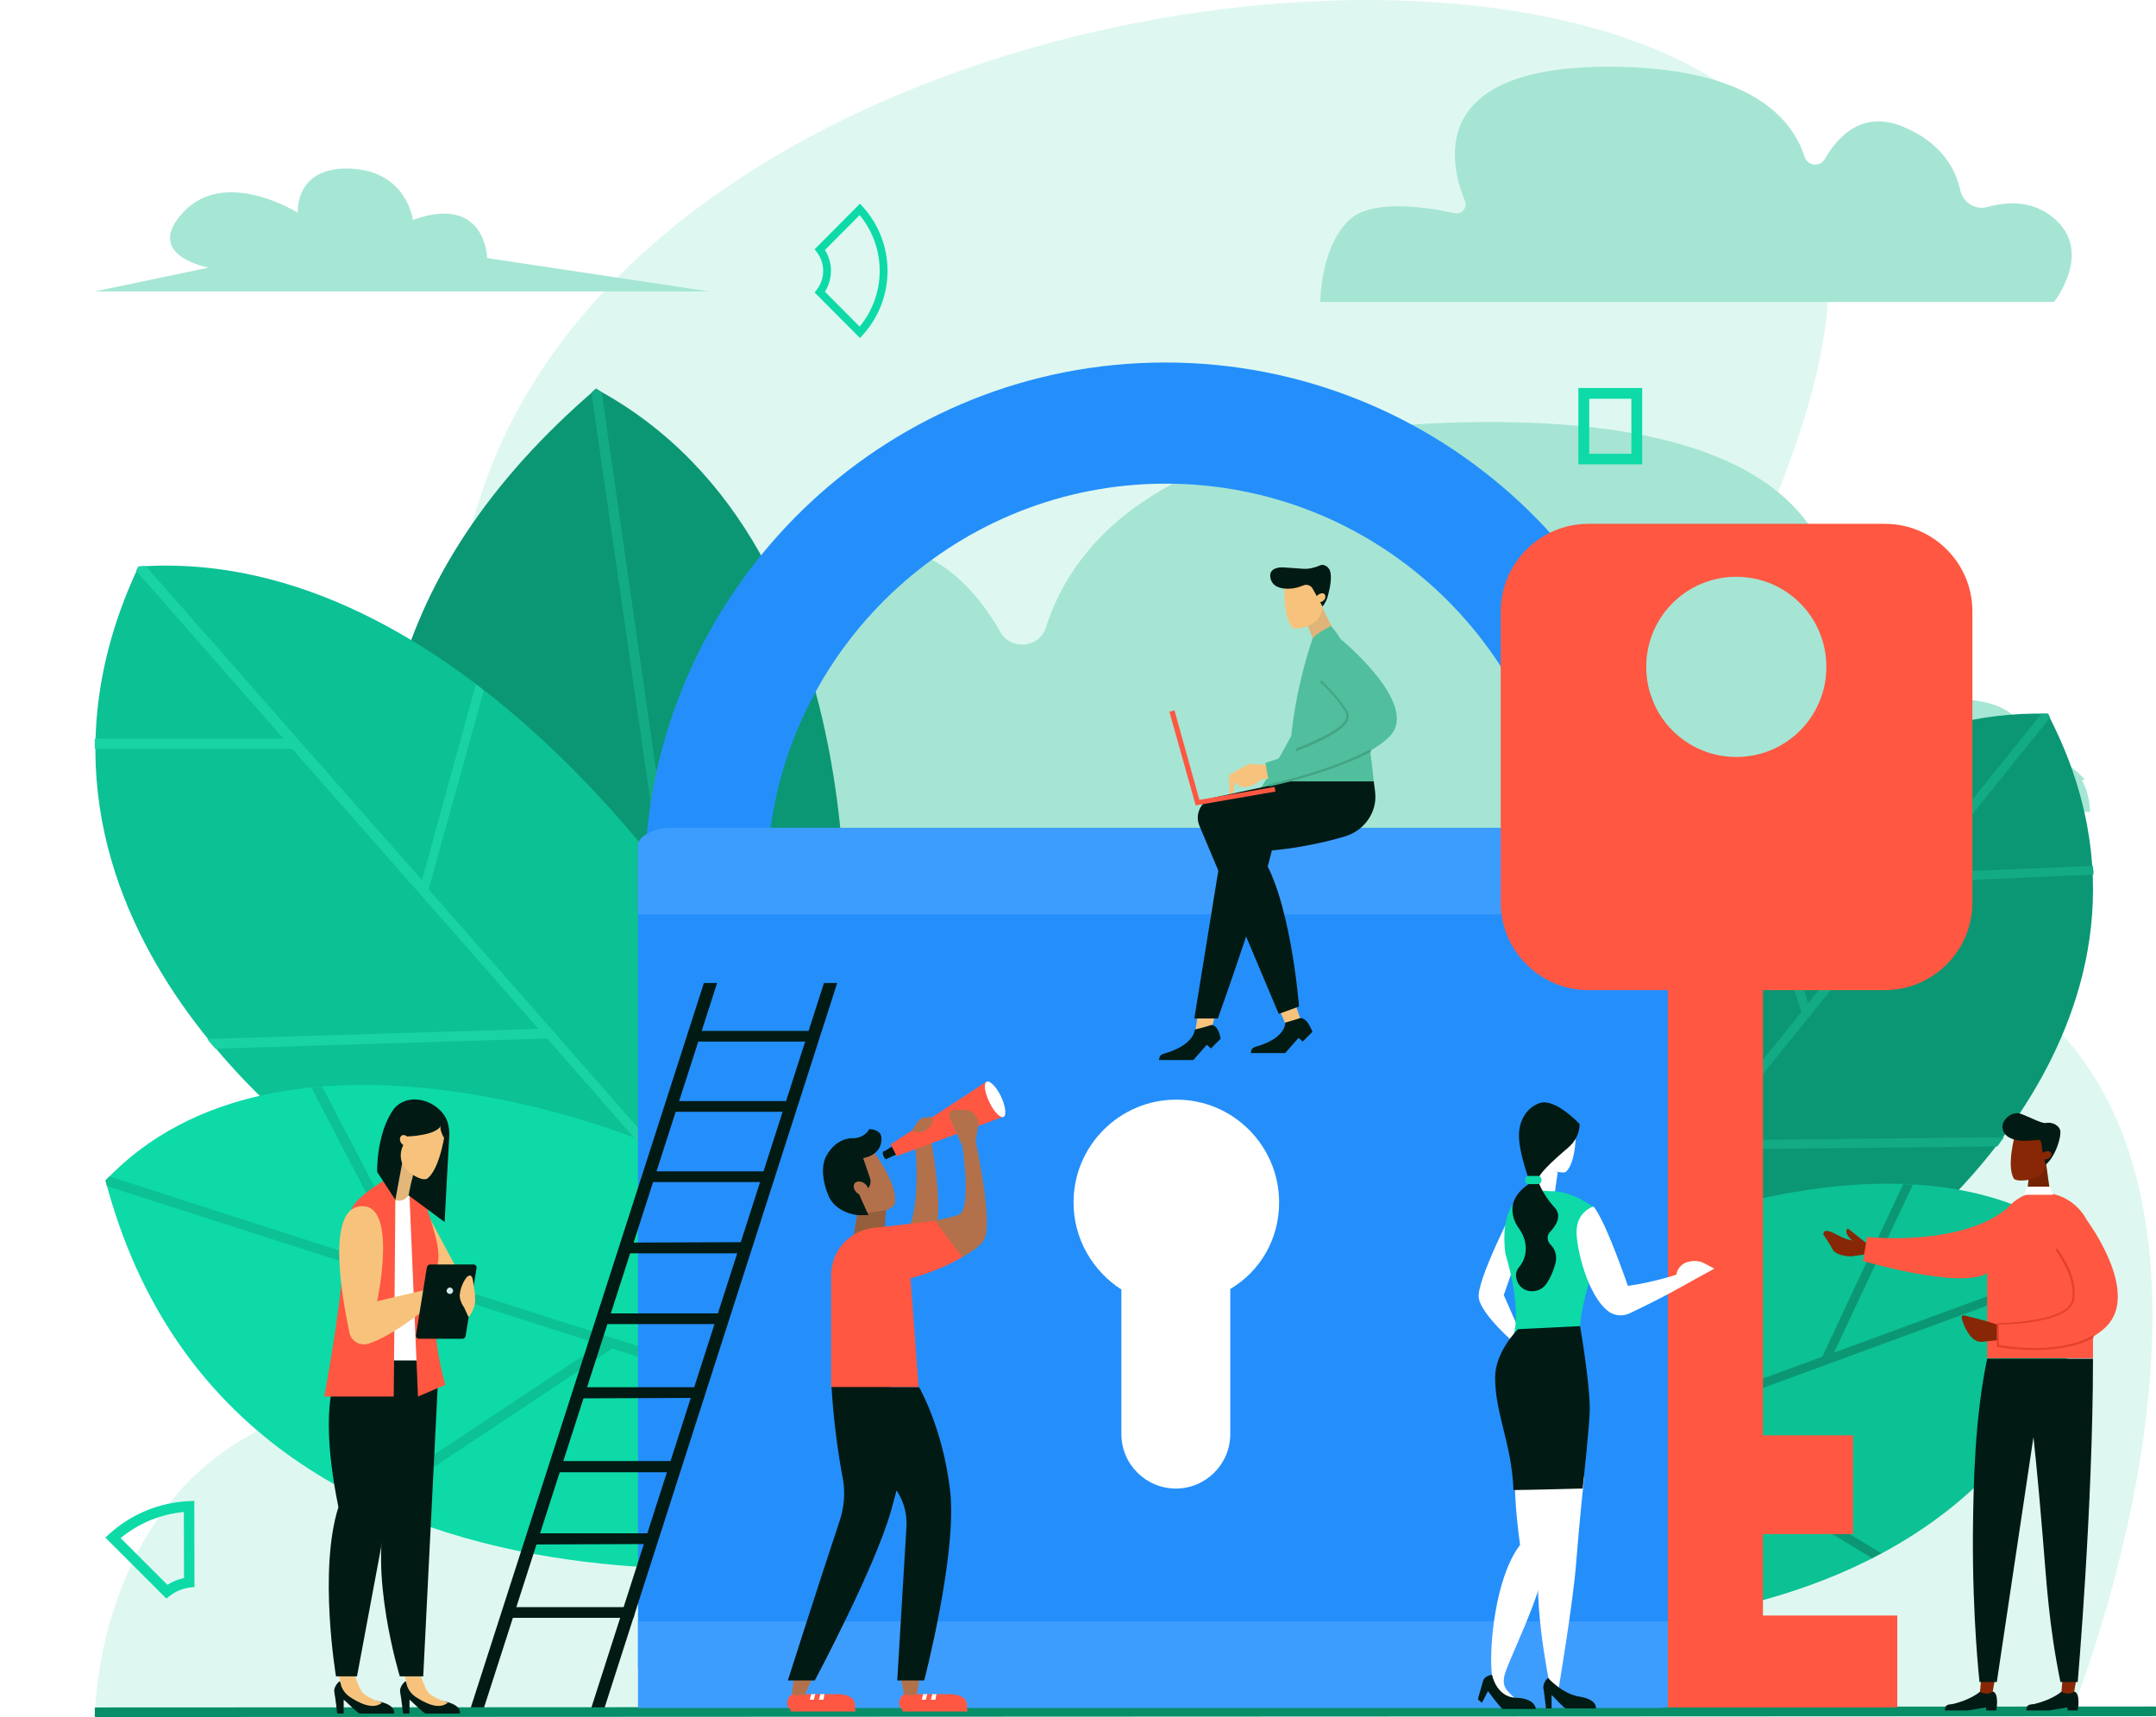 <?xml version="1.0" encoding="UTF-8"?> <svg xmlns="http://www.w3.org/2000/svg" width="614" height="489" viewBox="0 0 614 489" fill="none"><path d="M589.433 489C589.433 489 682.338 263.178 499.223 263.178C402.472 263.178 570.825 108.035 505.065 36.349C439.305 -35.336 186.999 -0.713 138.066 137.743C89.099 276.2 237.562 397.548 119.384 397.548C27 397.548 27 489 27 489H589.433Z" fill="#DEF8F1"></path><path d="M376 86H584.952C584.952 86 596.31 71.731 584.952 62.178C578.711 56.843 571.346 57.463 565.979 58.952C562.484 59.944 558.989 57.587 558.24 54.113C556.992 48.282 552.997 40.589 541.763 35.998C530.654 31.532 523.664 38.356 519.67 45.304C518.297 47.661 514.802 47.289 513.928 44.683C510.433 33.641 498.201 19 458.008 19C406.956 19 412.573 46.048 417.191 57.215C417.94 59.2 416.317 61.185 414.195 60.689C406.332 58.952 391.728 56.843 385.112 61.93C376 69.25 376 86 376 86Z" fill="#A6E5D4"></path><path d="M613.835 488.735L27.165 489C27.082 489 27 488.912 27 488.824V486.441C27 486.353 27.082 486.265 27.165 486.265L613.835 486C613.918 486 614 486.088 614 486.176V488.559C614 488.647 613.945 488.735 613.835 488.735Z" fill="#068E69"></path><path d="M522.915 214.444C522.854 212.289 522.364 210.134 521.569 207.979C522.915 208.937 523.955 210.314 524.75 211.691C525.423 212.828 527.136 212.649 527.564 211.391C529.277 206.064 535.272 199 554.969 199C579.989 199 577.236 212.05 574.973 217.438C574.606 218.395 575.401 219.353 576.441 219.114C580.295 218.276 587.452 217.258 590.694 219.712C595.221 223.184 595.221 231.206 595.221 231.206H519C522.059 226.297 523.16 220.191 522.915 214.444Z" fill="#A6E6D5"></path><path d="M27 83H202L138.735 73.494C138.735 73.494 138.385 55.154 117.588 62.621C117.588 62.621 115.886 48.698 99.824 48.025C83.762 47.352 84.81 60.602 84.81 60.602C84.81 60.602 64.361 47.688 52.38 60.265C40.378 72.8 59.429 76.207 59.429 76.207L27 83Z" fill="#A6E6D5"></path><g filter="url(#filter0_d)"><path d="M55.38 441.956L55.331 417.443L53.772 417.514C45.371 417.901 37.378 421.199 31.164 426.844L30 427.889L47.371 445.26L48.41 444.46C50.054 443.189 52.009 442.38 54.073 442.116L55.38 441.956ZM52.352 420.601L52.411 439.402C50.727 439.766 49.122 440.425 47.668 441.346L34.353 428.031C39.471 423.813 45.739 421.226 52.352 420.601Z" fill="#0DDAA7"></path></g><g filter="url(#filter1_d)"><path d="M244.913 48L245.695 48.866C250.238 53.852 252.758 60.369 252.758 67.132C252.758 73.894 250.238 80.412 245.695 85.398L244.913 86.272L232 73.302L232.603 72.515C233.786 70.977 234.428 69.088 234.428 67.144C234.428 65.199 233.786 63.31 232.603 61.772L232 60.985L244.913 48ZM244.819 83.013C248.509 78.555 250.529 72.937 250.529 67.136C250.529 61.335 248.509 55.717 244.819 51.258L234.927 61.206C236.052 62.977 236.649 65.034 236.649 67.136C236.649 69.237 236.052 71.295 234.927 73.066L244.819 83.013Z" fill="#0DDAA7"></path></g><path d="M556.061 267.922C556.641 254.584 564.901 239.796 575.044 231.532C580.841 226.748 587.072 223.703 593.738 221.963C592.433 220.659 591.129 219.354 589.68 218.339C574.755 206.596 541.715 211.67 523.747 215.439C519.11 216.454 515.197 211.815 517.081 207.32C527.37 181.659 540.266 120.188 424.484 120.188C333.482 120.188 305.804 153.533 297.834 178.76C295.95 184.559 287.98 185.284 284.937 180.064C275.808 164.117 259.868 148.604 234.799 158.752C209.295 169.046 200.456 186.588 197.557 199.927C195.819 208.045 187.993 213.41 180.024 211.09C167.851 207.61 151.187 206.306 136.986 218.339C111.337 240.231 136.986 272.706 136.986 272.706H556.061C556.061 270.966 556.061 269.372 556.061 267.922Z" fill="#A6E5D4"></path><path d="M467.17 131.748H450V111H467.17V131.748ZM452.093 129.743H465.097V113.064H452.093V129.743Z" fill="#0DDAA7" stroke="#0DDAA7" stroke-miterlimit="10"></path><path d="M443.467 301.557C443.467 301.557 501.576 200.942 583.159 203.261C628.661 290.394 539.252 355.924 539.252 355.924L440.569 379.846L443.467 301.557Z" fill="#0C9774"></path><path d="M499.112 236.751L514.907 285.754L581.42 203.261C582 203.261 582.724 203.261 583.304 203.261C583.449 203.551 583.594 203.986 583.884 204.276L548.236 248.64L596.056 246.61C596.056 247.045 596.056 247.48 596.201 247.915V249.075L546.207 251.249L486.795 324.754L570.697 323.884C570.117 324.754 569.393 325.624 568.813 326.493L484.766 327.363L442.598 379.556L440.859 379.991L441.004 377.526L513.023 288.219L497.083 238.636C497.663 237.911 498.388 237.331 499.112 236.751Z" fill="#13AB85"></path><path d="M463.32 353.605C463.32 353.605 551.424 313.3 598.085 358.679C569.538 488.58 402.458 461.324 402.458 461.324L463.32 353.605Z" fill="#0CC194"></path><path d="M598.085 358.679C597.94 359.114 597.795 359.694 597.795 360.129L474.623 405.362L535.774 442.332C534.905 442.767 534.036 443.202 533.166 443.782L471.58 406.522L423.47 424.209L425.354 420.73L518.965 386.37L542.005 337.222C542.875 337.222 543.889 337.367 544.759 337.367L522.298 385.21L596.926 357.809C597.361 357.954 597.65 358.244 598.085 358.679Z" fill="#0C9774"></path><path d="M239.871 286.189C239.871 286.189 254.072 156.143 169.735 110.764C44.534 218.049 150.462 340.991 150.462 340.991L239.871 286.189Z" fill="#0C9774"></path><path d="M169.735 110.619C169.301 111.054 168.866 111.344 168.431 111.779L190.457 264.297L109.743 212.105C109.598 213.12 109.453 214.279 109.308 215.294L190.892 268.067L197.268 312.14L199.876 310.546L187.269 222.833L228.713 185.574C228.423 184.559 227.989 183.544 227.699 182.674L186.834 219.499L171.329 111.634C170.75 111.344 170.315 110.909 169.735 110.619Z" fill="#13AB85"></path><path d="M200.89 265.022C200.89 265.022 131.044 154.838 39.462 161.362C-7.633 261.108 95.832 330.553 95.832 330.553L207.701 352.88L200.89 265.022Z" fill="#0CC194"></path><path d="M135.537 194.852L120.176 250.669L41.491 161.217C40.766 161.217 40.042 161.217 39.317 161.362C39.172 161.797 39.027 162.087 38.738 162.522L80.761 210.365H27C27 210.945 27 211.38 27 211.96V213.265H83.225L153.36 293.003L59.025 295.903C59.749 296.918 60.619 297.788 61.343 298.658L155.824 295.758L205.527 352.445L207.411 352.88L207.121 350.125L122.06 253.279L137.71 196.882C137.131 196.012 136.261 195.432 135.537 194.852Z" fill="#1AD3A5"></path><path d="M181.038 324.174C181.038 324.174 80.326 283 30.043 336.207C68.154 480.606 254.507 442.187 254.507 442.187L181.038 324.174Z" fill="#0DDAA7"></path><path d="M30.043 336.207C30.188 336.787 30.333 337.367 30.478 337.802L170.894 382.89L104.092 427.254C105.106 427.689 106.12 428.269 107.135 428.704L174.372 384.05L229.148 401.592L226.829 397.823L120.031 363.608L91.774 309.531C90.76 309.676 89.746 309.676 88.731 309.821L116.119 362.448L31.203 335.047C30.768 335.337 30.478 335.772 30.043 336.207Z" fill="#0CC194"></path><path d="M218.932 239.952C224.729 182.685 273.273 137.742 331.961 137.742C390.794 137.742 439.193 182.54 444.99 239.952H479.623C473.682 163.548 409.777 103.237 331.816 103.237C254 103.237 189.951 163.548 184.009 239.952H218.932Z" fill="#248FFB"></path><path d="M472.233 484.532H191.689C186.183 484.532 181.691 480.038 181.691 474.528V245.896C181.691 240.387 186.183 235.893 191.689 235.893H472.233C477.739 235.893 482.231 240.387 482.231 245.896V474.528C482.231 480.038 477.739 484.532 472.233 484.532Z" fill="#248FFB"></path><path d="M482.231 260.394V240.822C482.231 238.067 477.739 235.748 472.233 235.748H191.689C186.183 235.748 181.691 238.067 181.691 240.822V260.394H482.231Z" fill="#3D9DFF"></path><path d="M181.691 461.77V486.417H472.233C477.739 486.417 482.231 484.097 482.231 481.342V461.77H181.691Z" fill="#3D9DFF"></path><path d="M364.276 342.453C364.276 326.36 351.234 313.167 335.004 313.167C318.919 313.167 305.732 326.215 305.732 342.453C305.732 352.891 311.239 362.025 319.354 367.244V408.418C319.354 416.972 326.309 423.931 334.859 423.931C343.409 423.931 350.364 416.972 350.364 408.418V367.099C358.914 362.025 364.276 352.891 364.276 342.453Z" fill="white"></path><path d="M563.885 481.766C563.885 481.766 561.567 483.941 556.35 485.245C555.191 485.535 553.887 485.1 553.887 487.13C556.35 487.13 560.263 487.13 560.263 487.13L565.624 486.26V487.13H568.522C568.522 487.13 569.392 482.491 567.653 481.766C566.059 481.766 563.885 481.766 563.885 481.766Z" fill="#021A14"></path><path d="M564.175 478.431L563.885 481.766C564.899 482.491 566.349 482.491 567.363 481.911L567.508 481.766L568.088 478.431H564.175Z" fill="#872706"></path><path d="M587.071 481.766C587.071 481.766 584.752 483.941 579.535 485.245C578.376 485.535 577.072 485.1 577.072 487.13C579.535 487.13 583.448 487.13 583.448 487.13L588.81 486.26V487.13H591.708C591.708 487.13 592.577 482.491 590.838 481.766C589.244 481.766 587.071 481.766 587.071 481.766Z" fill="#021A14"></path><path d="M587.36 478.431L587.071 481.766C588.085 482.491 589.534 482.491 590.548 481.911L590.693 481.766L591.273 478.431H587.36Z" fill="#872706"></path><path d="M529.542 353.314C529.252 353.459 527.948 353.604 525.484 352.734C523.311 352.01 519.398 348.965 519.253 351.575C520.702 353.604 522.152 356.214 522.152 356.214C523.166 357.374 525.629 357.809 527.223 357.809L532.295 357.084C532.295 357.084 533.744 354.909 533.744 354.764L533.02 354.039C531.86 354.039 530.701 353.749 529.542 353.314Z" fill="#872706"></path><path d="M528.383 354.039C528.383 354.039 528.238 354.184 528.093 354.184C528.383 354.474 528.527 354.619 528.672 354.909C529.687 355.489 530.846 355.924 531.86 356.504C532.15 355.779 532.44 354.764 532.44 354.764L526.209 349.835C526.209 349.835 525.339 350.415 526.209 351.865C527.078 353.169 528.383 354.039 528.383 354.039Z" fill="#872706"></path><path d="M577.796 335.047L577.072 341.571L584.172 341.861L582.723 331.568L577.796 335.047Z" fill="#752306"></path><path d="M575.623 336.207C574.753 336.207 574.029 336.062 573.594 335.772C571.275 332.293 573.884 323.014 573.884 323.014L577.651 321.419L582.433 324.464L582.723 330.698C582.868 332.438 581.999 334.032 580.549 335.047C579.1 335.772 577.361 336.207 575.623 336.207Z" fill="#872706"></path><path d="M581.709 327.943C581.419 326.928 581.564 324.464 580.55 324.609C579.825 324.754 577.072 324.899 576.202 324.899C574.029 324.899 570.261 324.029 570.261 320.839C570.261 319.244 571.855 317.795 572.869 317.36C573.884 316.925 574.898 316.925 575.913 317.36C578.231 318.23 581.419 319.969 582.578 319.824C584.607 319.389 586.781 320.694 586.781 322.434C586.781 324.319 585.766 327.218 584.752 328.958C584.172 329.973 583.448 330.988 582.578 331.713L581.709 327.943Z" fill="#021A14"></path><path d="M583.882 328.088C583.448 327.653 582.578 327.798 581.854 328.233C581.274 328.813 581.129 329.538 581.564 329.973C581.999 330.408 582.868 330.263 583.593 329.828C584.317 329.248 584.462 328.523 583.882 328.088Z" fill="#872706"></path><path d="M570.986 344.616C557.654 355.054 531.716 352.3 531.716 352.3L530.556 359.114C530.556 359.114 563.451 368.827 567.508 360.998C571.566 353.17 584.318 334.177 570.986 344.616Z" fill="#FF5741"></path><path d="M580.55 339.687C580.26 339.687 580.115 339.687 579.825 339.687C572 339.976 565.914 350.705 565.914 358.534V386.805H596.055V354.474C596.055 347.225 590.838 340.991 583.738 339.831C582.868 339.831 581.709 339.687 580.55 339.687Z" fill="#FF5741"></path><path d="M570.986 381.44L564.32 382.165C561.567 382.31 559.393 378.396 558.669 375.351C558.524 374.916 558.958 374.481 559.393 374.626C561.712 375.206 567.798 376.656 569.392 377.526L570.986 381.44Z" fill="#872706"></path><path d="M594.316 347.515C594.316 347.515 609.531 367.812 599.967 377.671C590.403 387.53 568.812 383.325 568.812 383.325V377.091C568.812 377.091 589.099 377.091 590.403 370.277C591.563 363.318 585.621 355.924 585.621 355.924" fill="#FF5741"></path><path d="M596.2 380.281C586.636 385.79 571.42 383.47 569.247 383.035V377.236C571.855 377.236 589.534 376.801 590.693 370.132C591.853 363.173 586.056 355.779 585.766 355.489L585.332 355.924C585.332 356.069 591.273 363.318 590.114 370.132C588.954 376.656 569.247 376.801 568.957 376.801H568.667V383.615H568.957C569.102 383.615 573.594 384.485 579.246 384.485C584.607 384.485 591.128 383.76 596.2 381.006V380.281Z" fill="#E3412C"></path><path d="M565.914 386.95C562.436 403.767 562.001 421.745 561.857 436.823C561.712 461.179 563.74 479.011 563.74 479.011H568.667L579.101 409.277C579.101 409.277 580.26 419.57 581.709 437.257C582.868 451.031 583.448 462.629 586.781 479.011C591.853 479.011 591.708 479.011 591.708 479.011C591.708 479.011 596.055 428.704 596.055 386.95C584.462 386.95 572 386.95 565.914 386.95Z" fill="#021A14"></path><path d="M577.362 337.947H583.738L584.752 340.266H576.492L577.362 337.947Z" fill="white"></path><path d="M502.068 460.09V436.893H527.717V408.767H502.068V279.955H474.999V486.26H495.983H502.068H540.324V460.09H502.068Z" fill="#FF5741"></path><path d="M536.789 149.184H452.307C438.541 149.184 427.383 160.492 427.383 174.12V257.048C427.383 270.821 438.685 281.985 452.307 281.985H536.789C550.555 281.985 561.713 270.676 561.713 257.048V174.12C561.713 160.347 550.555 149.184 536.789 149.184ZM494.475 215.584C480.274 215.584 468.826 204.131 468.826 189.923C468.826 175.715 480.274 164.262 494.475 164.262C508.676 164.262 520.124 175.715 520.124 189.923C520.124 204.131 508.676 215.584 494.475 215.584Z" fill="#FF5741"></path><path d="M431.585 343.166C431.585 343.166 420.282 364.913 421.151 369.697C421.876 374.482 431.585 382.746 431.585 382.746L433.179 379.991L428.252 368.828L434.628 350.56L431.585 343.166Z" fill="white"></path><path d="M443.612 333.887L442.743 339.977H437.236L436.657 330.553L443.612 333.887Z" fill="white"></path><path d="M453.756 361.288V343.746C446.655 338.672 441.583 339.252 441.583 339.252C440.279 339.107 440.134 339.107 438.395 339.107C438.395 339.107 426.513 338.237 428.687 356.939C433.469 372.887 431.15 379.846 431.15 379.846C431.15 379.846 443.467 384.92 450.423 381.296C448.829 377.526 452.017 366.508 453.756 361.288Z" fill="#0DDAA7"></path><path d="M435.352 337.222C435.352 337.222 430.715 339.976 430.715 344.326C430.715 347.08 431.73 348.675 433.034 350.56C435.062 353.749 435.062 357.809 432.744 360.708C432.744 360.708 432.744 360.853 432.599 360.853C431.73 362.013 431.585 363.028 431.874 364.188C432.744 368.392 438.395 368.972 440.569 365.348C441.438 364.043 442.163 362.448 442.743 360.563C443.757 357.519 442.743 355.634 441.583 354.474C440.569 353.459 440.424 351.865 441.438 350.85C443.177 348.965 444.916 346.356 442.743 343.891C438.975 339.831 437.961 336.062 437.961 336.062L435.352 337.222Z" fill="#021A14"></path><path d="M424.919 477.272L428.252 477.852C428.976 473.792 439.265 454.22 440.134 444.217C441.004 433.053 443.612 420.44 443.612 420.44L432.599 417.105C432.599 417.105 429.846 417.105 432.889 440.012C425.789 449.146 423.905 469.733 424.919 477.272Z" fill="white"></path><path d="M448.684 319.099L438.395 318.665L436.512 325.769C436.512 325.914 436.512 325.914 436.512 326.058C436.657 326.203 436.801 326.203 436.946 326.348C436.946 326.348 436.946 326.348 437.091 326.348C437.091 326.348 437.091 326.348 437.236 326.348C439.12 327.653 439.845 329.973 439.7 332.293C440.859 333.018 442.163 333.597 443.612 333.742C444.626 333.887 445.496 334.032 445.931 333.742C449.553 330.408 448.684 319.099 448.684 319.099Z" fill="white"></path><path d="M435.352 335.772C437.961 336.062 433.758 335.772 437.961 336.062C438.106 333.887 445.351 327.943 446.655 326.783C450.133 323.739 449.843 320.114 449.843 320.114C449.843 320.114 442.888 312.575 438.395 314.17C434.918 315.475 433.613 318.23 433.034 320.114C432.599 321.854 431.585 324.754 435.352 335.772Z" fill="#021A14"></path><path d="M433.034 408.842C433.034 408.842 435.642 424.499 439.265 441.317C435.497 451.465 441.294 479.591 441.294 479.591C441.728 479.156 443.757 481.621 443.757 481.621C443.757 481.621 447.959 456.685 448.829 445.521C449.698 434.358 451.147 420.585 451.147 420.585L433.034 408.842Z" fill="white"></path><path d="M440.859 477.852C440.859 477.852 439.265 479.157 439.555 480.896C439.845 482.636 440.279 486.551 440.279 486.551H441.873V482.781C441.873 482.491 445.351 486.551 445.931 486.551H454.48C454.48 486.551 455.06 484.086 449.988 483.216C444.916 482.491 440.859 477.852 440.859 477.852Z" fill="#021A14"></path><path d="M437.961 337.222H435.352C434.773 337.222 434.338 336.787 434.338 336.207V335.917C434.338 335.337 434.773 334.902 435.352 334.902H437.961C438.54 334.902 438.975 335.337 438.975 335.917V336.207C438.975 336.787 438.54 337.222 437.961 337.222Z" fill="#0DDAA7"></path><path d="M449.988 377.671C449.988 377.671 452.742 393.474 452.742 401.303C452.742 405.652 450.713 423.919 450.713 423.919C450.713 423.919 434.338 424.354 431.005 424.354C430.571 411.306 425.789 402.753 425.789 392.314C425.789 384.92 432.309 378.541 432.309 378.541L449.988 377.671Z" fill="#021A14"></path><path d="M481.288 359.259L480.564 359.404C479.115 359.839 477.955 360.999 477.521 362.448L477.376 363.028C477.376 363.028 470.855 365.203 463.61 366.218C456.219 345.196 453.756 343.601 453.756 343.601C453.756 343.601 448.974 345.051 448.974 350.85C448.974 355.634 452.162 369.262 458.248 373.612C459.987 374.772 462.16 374.917 464.044 374.047C473.898 369.407 480.854 365.348 480.854 365.348L488.244 361.289L484.911 359.549C483.897 359.114 482.593 358.969 481.288 359.259Z" fill="white"></path><path d="M428.541 475.097L428.252 478.722C428.252 479.446 428.397 480.171 428.831 480.896C429.266 481.621 430.135 482.491 431.44 483.651C428.976 484.521 426.658 481.621 425.498 479.736C424.919 478.867 424.629 477.707 424.919 476.692L425.353 473.937L428.541 475.097Z" fill="white"></path><path d="M424.919 476.982C424.919 476.982 422.745 477.127 422.311 478.867C421.876 480.461 420.861 483.941 420.861 483.941L422.021 484.956L423.76 481.621C423.76 481.621 427.382 486.551 427.962 486.696H437.381C437.381 486.696 437.381 483.651 431.585 483.506C426.078 483.216 424.919 476.982 424.919 476.982Z" fill="#021A14"></path><path d="M137.855 486.26L204.223 279.955H200.456L134.087 486.26H137.855Z" fill="#021A14"></path><path d="M172.198 486.26L238.422 279.955H234.654L168.431 486.26H172.198Z" fill="#021A14"></path><path d="M183.211 333.597V336.642H218.714L219.293 333.597H183.211Z" fill="#021A14"></path><path d="M190.602 313.59V316.635H226.104L226.684 313.59H190.602Z" fill="#021A14"></path><path d="M196.688 293.583V296.628H232.19L232.77 293.583H196.688Z" fill="#021A14"></path><path d="M176.69 353.895V356.939H212.338L212.918 353.75L176.69 353.895Z" fill="#021A14"></path><path d="M170.604 374.046V377.091H206.252L206.831 374.046H170.604Z" fill="#021A14"></path><path d="M164.373 395.068L162.924 398.258L198.427 398.113L199.151 395.068H164.373Z" fill="#021A14"></path><path d="M157.707 416.09L156.258 419.28H191.761L192.485 416.09H157.707Z" fill="#021A14"></path><path d="M151.476 436.677L150.027 439.867L185.53 439.722L186.254 436.677H151.476Z" fill="#021A14"></path><path d="M146.26 457.699L144.811 460.744H180.458L181.038 457.699H146.26Z" fill="#021A14"></path><path d="M257.405 482.491H271.026C272.765 482.636 274.794 483.216 275.229 484.81C275.229 484.81 275.518 485.825 275.374 486.84C274.939 487.42 256.825 486.695 256.825 486.695H256.68C254.941 484.375 257.405 482.491 257.405 482.491Z" fill="#FF5741"></path><path d="M275.519 486.84L256.825 486.695L257.115 487.42H275.519V486.84Z" fill="#FF5741"></path><path d="M262.911 482.491H264.071L263.636 484.085H262.477L262.911 482.491Z" fill="white"></path><path d="M265.52 482.491H266.679L266.389 484.085H265.085L265.52 482.491Z" fill="white"></path><path d="M256.535 477.852L257.405 482.346C258.564 482.926 259.868 482.926 261.028 482.491L261.172 482.346L261.897 477.852H256.535Z" fill="#B2714A"></path><path d="M225.525 482.491H239.146C240.885 482.636 242.914 483.216 243.349 484.81C243.349 484.81 243.638 485.825 243.493 486.84C243.059 487.42 224.945 486.695 224.945 486.695H224.8C223.061 484.375 225.525 482.491 225.525 482.491Z" fill="#FF5741"></path><path d="M243.638 486.84L225.09 486.695L225.235 487.42H243.638V486.84Z" fill="#FF5741"></path><path d="M231.031 482.491H232.19L231.756 484.085H230.596L231.031 482.491Z" fill="white"></path><path d="M233.64 482.491H234.799L234.509 484.085H233.205L233.64 482.491Z" fill="white"></path><path d="M226.104 477.852L225.525 482.346C226.684 482.926 227.988 482.926 229.147 482.491L229.292 482.346L231.466 477.852H226.104Z" fill="#B2714A"></path><path d="M246.537 325.043L235.234 332.437L238.711 341.281C238.711 341.426 238.856 341.571 238.856 341.716C239.146 341.716 239.291 341.716 239.581 341.716H239.726H239.871C242.914 341.716 245.522 343.601 246.971 346.065C248.855 345.92 250.594 345.486 252.333 344.761C253.492 344.181 254.507 343.601 254.796 342.876C256.101 336.352 246.537 325.043 246.537 325.043Z" fill="#B2714A"></path><path d="M260.738 327.363C260.738 327.363 262.042 340.411 259.289 348.675C260.593 349.835 265.23 354.909 266.824 348.24C268.273 341.716 265.23 325.043 265.23 325.043L260.738 327.363Z" fill="#B2714A"></path><path d="M254.072 326.493L251.463 328.088L252.333 330.118L255.231 328.813L254.072 326.493Z" fill="#021A14"></path><path d="M252.478 328.813C252.768 329.393 252.768 329.973 252.478 330.118C252.188 330.263 251.898 329.828 251.608 329.248C251.318 328.668 251.318 328.088 251.608 327.943C251.898 327.798 252.188 328.233 252.478 328.813Z" fill="#021A14"></path><path d="M285.952 316.78C285.517 315.62 284.648 313.735 283.344 312.14C281.46 309.531 280.88 308.081 280.88 308.081L253.637 325.913L255.376 329.248L285.952 317.94C285.952 317.65 285.952 317.215 285.952 316.78Z" fill="#FF5741"></path><path d="M244.073 345.921L243.059 352.155H251.753L252.333 344.616L244.073 345.921Z" fill="#955F3E"></path><path d="M266.534 361.143C266.534 361.143 276.822 357.809 280.01 353.46C283.198 349.11 277.837 325.044 277.837 325.044L278.561 320.694C278.996 318.23 277.112 316.055 274.649 316.055H271.895C270.736 316.055 270.012 317.215 270.446 318.23L274.069 326.348C274.069 326.348 276.822 344.616 273.055 345.921C268.563 347.515 263.491 347.95 263.491 347.95L266.534 361.143Z" fill="#B2714A"></path><path d="M247.261 345.92L244.653 340.121L246.392 339.106C247.696 338.382 248.276 336.787 247.696 335.337L245.812 329.828C245.812 329.828 251.174 329.103 251.029 324.174C251.029 321.564 247.551 321.564 247.551 321.564C247.551 321.564 246.537 323.884 243.204 324.174C241.755 324.029 237.987 324.464 235.379 329.103C233.64 332.147 234.364 336.932 235.958 340.556C237.263 343.746 240.74 345.63 244.218 346.065H247.261V345.92Z" fill="#021A14"></path><path d="M236.828 395.069C236.828 395.069 237.407 407.537 240.016 421.02C240.74 424.934 240.45 429.139 239.146 433.053C233.06 451.32 224.365 478.577 224.365 478.577H232.046C232.046 478.577 249.29 446.246 253.782 430.154C258.274 414.061 258.999 408.987 258.999 408.987L253.637 394.924H236.828V395.069Z" fill="#021A14"></path><path d="M243.204 337.367C242.914 338.237 243.494 339.541 244.653 340.121C245.812 340.701 246.826 340.411 247.261 339.541C247.551 338.672 246.971 337.367 245.812 336.787C244.653 336.207 243.494 336.497 243.204 337.367Z" fill="#B2714A"></path><path d="M261.607 395.069H236.683V363.173C236.683 356.214 242.044 350.27 249 349.69L266.389 347.66C266.389 347.66 268.418 350.85 274.069 357.954C267.259 362.158 259.289 364.043 259.289 364.043L261.607 395.069Z" fill="#FF5741"></path><path d="M236.828 395.069C236.828 395.069 240.305 407.827 253.347 422.035C255.521 424.209 258.564 428.704 258.129 435.083L255.521 478.577H263.201C263.201 478.577 272.62 442.477 270.591 424.644C268.563 406.812 261.752 395.069 261.752 395.069H236.828Z" fill="#021A14"></path><path d="M281.749 313.88C283.054 316.635 284.937 318.519 285.807 318.085C286.676 317.65 286.386 315.04 285.082 312.285C283.778 309.531 281.894 307.646 281.025 308.081C280.01 308.516 280.445 311.126 281.749 313.88Z" fill="white"></path><path d="M259.723 321.999L260.013 322.144C260.883 322.579 261.752 322.579 262.622 322.289H262.766C264.216 321.854 265.23 320.694 265.665 319.245C265.81 318.665 265.375 317.94 264.65 318.085L262.911 318.375C262.187 318.52 261.607 318.955 261.317 319.534L259.723 321.999Z" fill="#B2714A"></path><path d="M122.486 347.116L130.423 361.952L121.681 361.607L121.106 346.656L122.486 347.116Z" fill="#F7C37C"></path><path d="M110.178 340.561H117.425L120.416 387.599H107.418L110.178 340.561Z" fill="white"></path><path d="M96.721 478.799C96.721 478.799 94.881 480.179 95.226 482.019C95.571 483.86 96.031 488 96.031 488H97.871V484.09C97.871 483.86 101.897 488 102.472 488H112.249C112.249 488 112.939 485.355 107.188 484.435C101.437 483.745 96.721 478.799 96.721 478.799Z" fill="#021A14"></path><path d="M100.977 477.074L102.358 480.524C102.703 481.444 103.278 482.25 104.198 482.825C105.118 483.4 106.613 484.205 108.799 484.895C106.153 487.195 101.897 484.78 99.482 483.17C98.332 482.364 97.412 481.099 97.067 479.719L96.491 477.074H100.977Z" fill="#F7C37C"></path><path d="M115.47 478.799C115.47 478.799 113.629 480.179 113.974 482.019C114.319 483.86 114.78 488 114.78 488H116.62V484.09C116.62 483.86 120.646 488 121.221 488H130.998C130.998 488 131.688 485.355 125.937 484.435C120.186 483.745 115.47 478.799 115.47 478.799Z" fill="#021A14"></path><path d="M119.725 477.074L121.106 480.524C121.451 481.444 122.026 482.25 122.946 482.825C123.866 483.4 125.362 484.205 127.547 484.895C124.902 487.195 120.646 484.78 118.23 483.17C117.08 482.364 116.16 481.099 115.815 479.719L115.24 477.074H119.725Z" fill="#F7C37C"></path><path d="M104.542 387.599C104.542 387.599 103.277 394.614 110.409 429.231C104.657 447.288 113.859 477.419 113.859 477.419H120.531L125.017 387.484H104.542V387.599Z" fill="#021A14"></path><path d="M116.619 340.561L119.035 397.72L126.856 394.384C126.856 394.384 123.291 383.689 123.636 368.738C122.486 357.927 128.582 363.677 121.105 342.861C118.23 340.561 116.619 340.561 116.619 340.561Z" fill="#FF5741"></path><path d="M117.655 334.581L116.735 339.411C116.275 341.481 113.974 342.631 112.134 341.481L108.913 339.411L114.664 326.415L117.655 334.581Z" fill="#E3B779"></path><path d="M98.101 387.599C98.101 387.599 89.359 394.614 96.376 429.231C90.624 447.288 95.686 477.419 95.686 477.419H101.667L118.46 387.484H98.101V387.599Z" fill="#021A14"></path><path d="M110.179 335.731C110.179 335.731 102.818 339.871 100.517 343.551C98.332 347.116 97.526 355.052 97.411 362.182C97.066 371.958 92.35 397.72 92.35 397.72H112.134L112.594 341.711L110.179 335.731Z" fill="#FF5741"></path><path d="M124.672 320.205C120.186 319.055 115.93 323.655 115.93 323.655L112.594 341.711L107.418 333.776C107.418 333.776 107.073 322.965 112.134 315.835C115.7 311.464 122.601 312.729 126.052 316.985C127.777 319.055 128.122 321.815 127.892 324.46C127.662 327.91 126.627 348.037 126.627 348.037L116.39 340.446C116.39 340.446 116.62 338.376 117.655 334.696C119.381 328.255 127.662 320.895 124.672 320.205Z" fill="#021A14"></path><path d="M114.549 323.31C115.239 323.08 116.044 323.54 116.504 324.345C116.85 325.15 116.735 326.07 116.044 326.3C115.354 326.53 114.549 326.07 114.089 325.265C113.744 324.46 113.859 323.655 114.549 323.31Z" fill="#F7C37C"></path><path d="M119.38 335.501C120.185 335.846 120.99 335.961 121.565 335.731C125.476 332.971 126.856 321.7 126.856 321.7L123.751 318.48L117.655 319.86L114.664 326.53C113.859 328.37 113.974 330.325 114.894 332.051C116.044 333.546 117.54 334.811 119.38 335.501Z" fill="#F7C37C"></path><path d="M125.706 319.975C125.361 323.425 115.929 323.655 115.929 323.655L115.469 319.055L120.99 316.064L125.361 318.71C125.246 318.595 125.706 319.4 125.706 319.975Z" fill="#021A14"></path><path d="M125.477 320.55C125.132 321.815 126.397 324 126.397 324L127.202 322.62V321.47L126.512 320.55C126.397 320.55 125.822 319.285 125.477 320.55Z" fill="#021A14"></path><path d="M102.472 343.551C92.925 344.701 97.411 369.313 99.482 379.434C99.942 381.964 102.587 383.459 105.003 382.654C113.284 380.009 125.477 369.198 125.477 369.198L123.521 366.783L107.418 370.578C107.418 370.463 113.514 342.171 102.472 343.551Z" fill="#F7C37C"></path><path d="M121.566 360.917L118.46 380.239C118.345 380.814 118.805 381.274 119.38 381.274H131.688C132.148 381.274 132.493 380.929 132.608 380.469L135.714 361.147C135.829 360.572 135.369 360.112 134.794 360.112H122.486C122.026 360.112 121.681 360.457 121.566 360.917Z" fill="#021A14"></path><path d="M135.254 369.428C135.369 368.738 135.254 368.278 135.024 366.898C134.679 365.057 134.794 362.182 132.953 363.677C131.228 365.863 130.998 368.278 130.998 368.278C130.653 369.543 131.458 371.383 132.148 372.303L133.414 375.063C133.529 375.063 135.714 372.533 135.254 369.428Z" fill="#F7C37C"></path><path d="M127.202 367.588C127.202 368.163 127.662 368.508 128.123 368.508C128.698 368.508 129.043 368.048 129.043 367.588C129.043 367.128 128.583 366.668 128.123 366.668C127.662 366.668 127.202 367.128 127.202 367.588Z" fill="url(#paint0_linear)"></path><path d="M341.044 289.666L340.387 293.739C341.701 294.658 343.277 294.658 344.591 293.87L344.854 293.739L345.905 289.666H341.044Z" fill="#F7C37C"></path><path d="M373.362 196.524C369.814 208.347 357.728 226.476 357.728 226.476L367.187 222.535L373.887 207.033C373.887 207.033 376.909 184.7 373.362 196.524Z" fill="#51BF9D"></path><path d="M347.612 243.949L340.124 290.06H346.824C346.824 290.06 361.801 248.547 363.377 236.461C363.377 229.498 348.269 236.461 348.269 236.461L347.612 243.949Z" fill="#021A14"></path><path d="M372.31 177.869L374.806 184.306L380.193 180.365L376.514 172.877L372.31 177.869Z" fill="#E0B478"></path><path d="M370.34 178.92C369.552 179.051 368.764 179.051 368.238 178.92C365.085 175.898 365.873 166.046 365.873 166.046L369.289 163.681L374.807 165.651L376.383 171.826C376.777 173.534 376.383 175.242 375.07 176.555C373.756 177.738 372.048 178.657 370.34 178.92Z" fill="#F7C37C"></path><path d="M373.887 167.753C373.362 166.702 372.179 166.308 371.26 166.702C370.471 166.965 369.552 167.359 368.632 167.491C366.53 167.885 362.458 167.885 361.801 164.6C361.144 161.316 365.348 161.579 365.348 161.579L370.997 161.973C372.705 162.104 374.281 161.71 375.858 161.053C377.171 160.397 378.485 161.71 378.748 162.498C379.405 164.338 378.748 167.491 378.222 169.461C377.96 170.644 377.434 171.694 376.646 172.745L373.887 167.753Z" fill="#021A14"></path><path d="M377.04 169.067C376.514 168.804 375.595 169.067 375.069 169.724C374.544 170.381 374.544 171.169 375.201 171.432C375.726 171.694 376.646 171.432 377.171 170.775C377.565 170.249 377.565 169.461 377.04 169.067Z" fill="#F7C37C"></path><path d="M340.256 293.214C340.256 293.214 340.256 297.549 331.585 300.045C329.877 300.57 330.403 301.096 330.009 301.884C332.768 301.884 339.862 301.884 339.862 301.884L343.671 297.549L344.854 298.6L347.613 295.841C347.613 295.841 347.087 291.9 344.985 291.9C343.54 292.425 340.256 293.214 340.256 293.214Z" fill="#021A14"></path><path d="M364.691 288.353L366.267 292.031C367.712 292.425 369.289 292.031 370.34 290.849L370.471 290.586L369.158 286.776L364.691 288.353Z" fill="#F7C37C"></path><path d="M373.624 182.467C373.624 182.467 372.967 181.416 379.01 178.263C388.206 187.459 391.228 222.535 391.228 222.535C391.228 222.535 369.814 222.535 367.318 222.535C366.399 202.567 373.624 182.467 373.624 182.467Z" fill="#51BF9D"></path><path d="M349.977 221.616C349.846 221.222 350.109 220.696 350.503 220.433L354.444 218.2C355.364 217.675 356.546 217.412 357.597 217.675L361.801 217.806L362.326 218.463L363.246 222.141C362.458 221.879 361.932 221.747 361.932 221.747L359.305 221.879C359.305 221.879 354.181 226.608 351.685 222.535C351.554 226.871 350.24 226.608 350.24 226.608L349.977 221.616Z" fill="#F7C37C"></path><path d="M391.228 222.535L391.622 225.557V225.688C392.279 231.337 388.469 236.592 383.083 238.169C383.083 238.169 372.179 241.716 358.385 242.504C367.45 254.065 369.946 286.645 369.946 286.645L364.165 288.747L341.569 235.147C340.124 231.731 342.226 227.79 345.773 227.133L367.187 222.535H391.228Z" fill="#021A14"></path><path d="M376.252 194.028C376.252 194.028 380.719 198.1 383.346 202.304C384.134 203.486 384.003 204.932 383.083 205.983C378.091 211.763 360.356 217.281 360.356 217.281L361.538 223.718C361.538 223.718 386.762 218.726 395.695 209.792C404.891 200.596 381.113 181.416 381.113 181.416" fill="#51BF9D"></path><path d="M382.952 202.435C383.609 203.486 383.477 204.8 382.689 205.72C380.456 208.347 374.281 211.106 369.026 213.208C369.026 213.471 369.026 213.602 369.026 213.996C374.544 211.894 380.718 209.135 383.215 206.245C384.266 205.063 384.397 203.486 383.477 202.173C380.85 197.969 376.383 193.896 376.383 193.765L375.858 194.29C375.989 194.29 380.456 198.363 382.952 202.435Z" fill="#43A586"></path><path d="M390.308 213.339C380.587 218.594 366.399 222.273 361.406 223.324C361.406 223.586 361.538 223.849 361.538 223.98C366.399 222.93 380.455 219.382 390.44 214.128C390.44 213.865 390.308 213.602 390.308 213.339Z" fill="#43A586"></path><path d="M340.518 229.367L333.03 202.698L334.475 202.304L341.569 227.79L362.983 224.112L363.246 225.426L340.518 229.367Z" fill="#FF5741"></path><path d="M366.004 291.243C366.004 291.243 366.398 295.578 357.728 298.074C356.02 298.6 356.545 299.125 356.151 299.913C358.91 299.913 366.004 299.913 366.004 299.913L369.814 295.578L370.996 296.629L373.755 293.87C373.755 293.87 372.441 289.929 370.34 289.929C368.763 290.455 366.004 291.243 366.004 291.243Z" fill="#021A14"></path><defs><filter id="filter0_d" x="0" y="390" width="97.612" height="97.612" color-interpolation-filters="sRGB"><feFlood flood-opacity="0" result="BackgroundImageFix"></feFlood><feColorMatrix in="SourceAlpha" type="matrix" values="0 0 0 0 0 0 0 0 0 0 0 0 0 0 0 0 0 0 127 0"></feColorMatrix><feOffset dy="10"></feOffset><feGaussianBlur stdDeviation="15"></feGaussianBlur><feColorMatrix type="matrix" values="0 0 0 0 0.051 0 0 0 0 0.855 0 0 0 0 0.655 0 0 0 0.15 0"></feColorMatrix><feBlend mode="normal" in2="BackgroundImageFix" result="effect1_dropShadow"></feBlend><feBlend mode="normal" in="SourceGraphic" in2="effect1_dropShadow" result="shape"></feBlend></filter><filter id="filter1_d" x="202" y="28" width="80.758" height="98.272" color-interpolation-filters="sRGB"><feFlood flood-opacity="0" result="BackgroundImageFix"></feFlood><feColorMatrix in="SourceAlpha" type="matrix" values="0 0 0 0 0 0 0 0 0 0 0 0 0 0 0 0 0 0 127 0"></feColorMatrix><feOffset dy="10"></feOffset><feGaussianBlur stdDeviation="15"></feGaussianBlur><feColorMatrix type="matrix" values="0 0 0 0 0.051 0 0 0 0 0.855 0 0 0 0 0.655 0 0 0 0.15 0"></feColorMatrix><feBlend mode="normal" in2="BackgroundImageFix" result="effect1_dropShadow"></feBlend><feBlend mode="normal" in="SourceGraphic" in2="effect1_dropShadow" result="shape"></feBlend></filter><linearGradient id="paint0_linear" x1="127.228" y1="367.633" x2="129.112" y2="367.633" gradientUnits="userSpaceOnUse"><stop stop-color="#E0F0EB"></stop><stop offset="1" stop-color="#C0E4EF"></stop></linearGradient></defs></svg> 